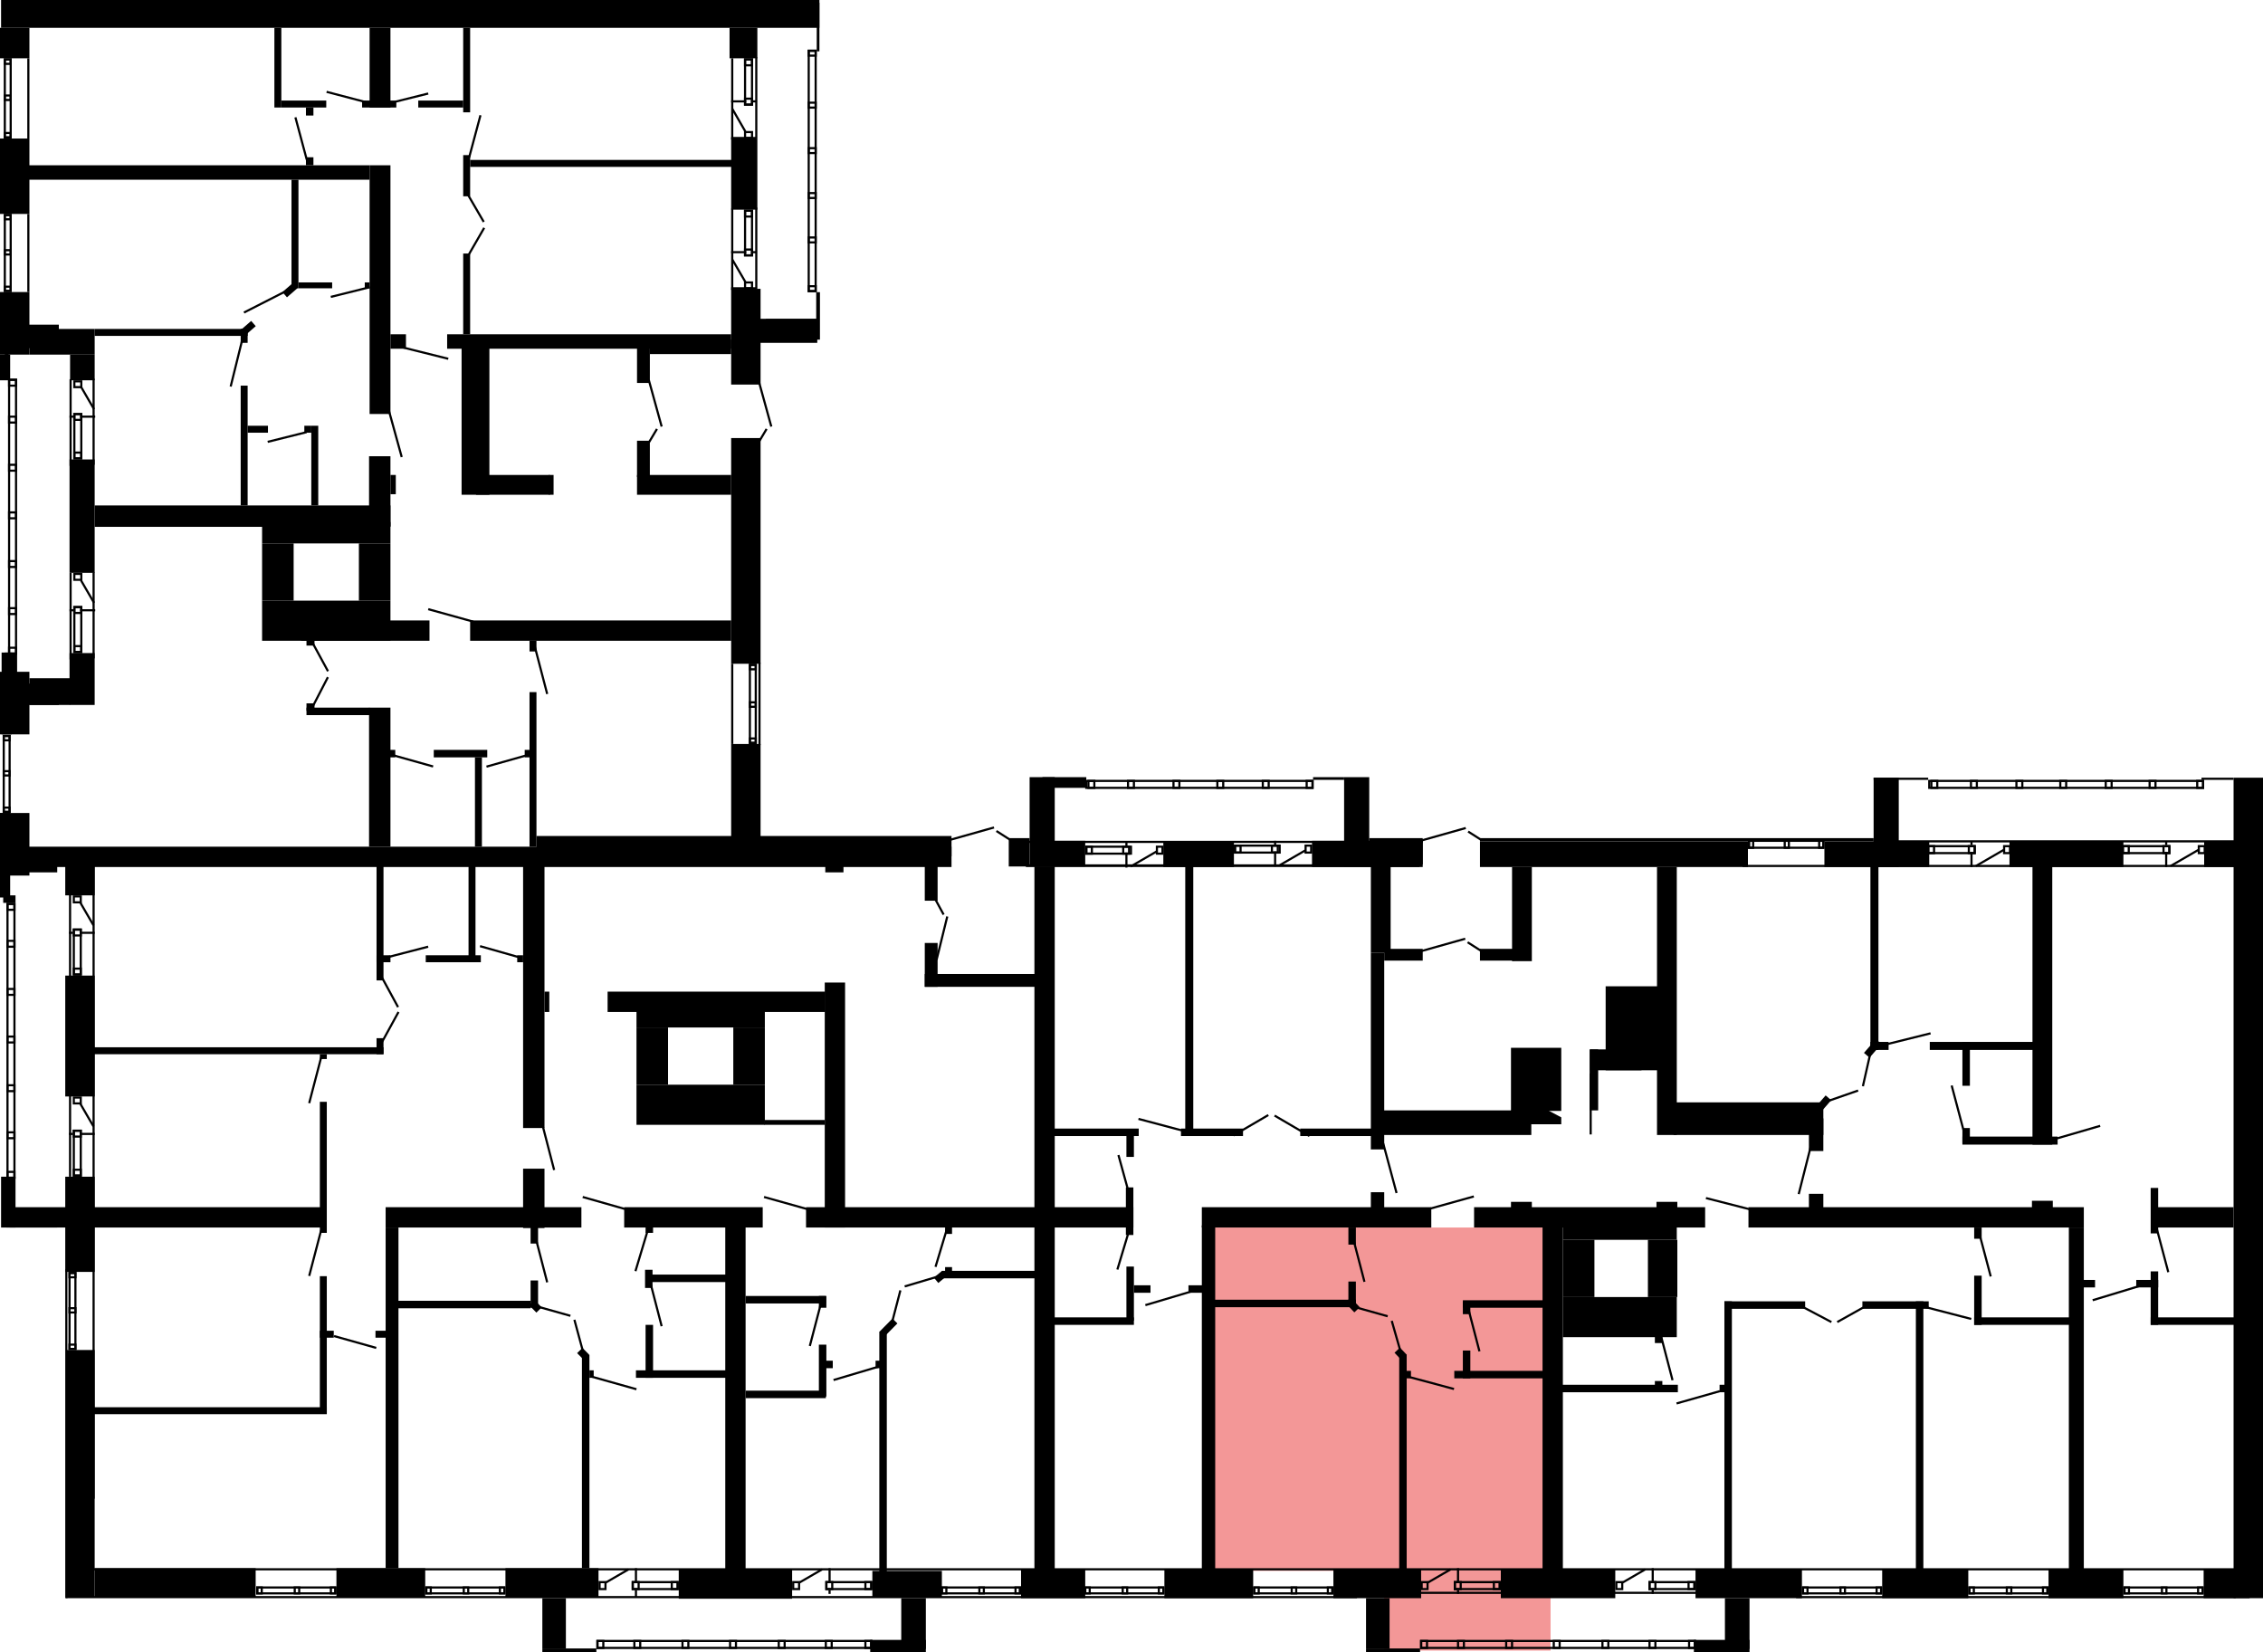 <?xml version="1.0" encoding="UTF-8"?> <svg xmlns="http://www.w3.org/2000/svg" width="4231" height="3089" viewBox="0 0 4231 3089" fill="none"> <rect x="2271" y="2295" width="622" height="642" fill="#F39797"></rect> <rect x="2588" y="2932" width="311" height="154" fill="#F39797"></rect> <rect x="2" width="1530" height="52" fill="black"></rect> <rect x="55" y="615" width="122" height="48" fill="black"></rect> <rect y="109" width="57" height="55" transform="rotate(-90 0 109)" fill="black"></rect> <rect x="1364" y="109" width="57" height="52" transform="rotate(-90 1364 109)" fill="black"></rect> <rect x="1367" y="392" width="133" height="49" transform="rotate(-90 1367 392)" fill="black"></rect> <rect x="1367" y="719" width="179" height="55" transform="rotate(-90 1367 719)" fill="black"></rect> <rect x="1367" y="1241" width="422" height="55" transform="rotate(-90 1367 1241)" fill="black"></rect> <rect x="1367" y="1582" width="191" height="55" transform="rotate(-90 1367 1582)" fill="black"></rect> <rect x="1925" y="1620" width="167" height="47" transform="rotate(-90 1925 1620)" fill="black"></rect> <rect x="1934" y="2933" width="1313" height="38" transform="rotate(-90 1934 2933)" fill="black"></rect> <rect x="1542" y="2295" width="458" height="38" transform="rotate(-90 1542 2295)" fill="black"></rect> <rect x="2513" y="1620" width="167" height="47" transform="rotate(-90 2513 1620)" fill="black"></rect> <rect x="2563" y="1781" width="167" height="37" transform="rotate(-90 2563 1781)" fill="black"></rect> <rect x="2563" y="2149" width="368" height="25" transform="rotate(-90 2563 2149)" fill="black"></rect> <rect x="2247" y="2933" width="642" height="25" transform="rotate(-90 2247 2933)" fill="black"></rect> <rect x="2884" y="2936" width="642" height="38" transform="rotate(-90 2884 2936)" fill="black"></rect> <rect x="3868" y="2937" width="642" height="28" transform="rotate(-90 3868 2937)" fill="black"></rect> <rect x="2563" y="2260" width="31" height="25" transform="rotate(-90 2563 2260)" fill="black"></rect> <rect x="2825" y="2278" width="31" height="39" transform="rotate(-90 2825 2278)" fill="black"></rect> <rect x="3097" y="2278" width="31" height="39" transform="rotate(-90 3097 2278)" fill="black"></rect> <rect x="3799" y="2276" width="31" height="39" transform="rotate(-90 3799 2276)" fill="black"></rect> <rect x="2216" y="2123" width="507" height="15" transform="rotate(-90 2216 2123)" fill="black"></rect> <rect x="2827" y="1797" width="176" height="37" transform="rotate(-90 2827 1797)" fill="black"></rect> <rect x="3098" y="2122" width="501" height="37" transform="rotate(-90 3098 2122)" fill="black"></rect> <rect x="3800" y="2140" width="522" height="37" transform="rotate(-90 3800 2140)" fill="black"></rect> <rect x="3497" y="1963" width="348" height="15" transform="rotate(-90 3497 1963)" fill="black"></rect> <rect x="3669" y="2030" width="82" height="14" transform="rotate(-90 3669 2030)" fill="black"></rect> <rect x="3669" y="2138" width="29" height="14" transform="rotate(-90 3669 2138)" fill="black"></rect> <rect x="3608" y="1948" width="206" height="15" fill="black"></rect> <rect x="3669" y="2125" width="178" height="15" fill="black"></rect> <rect x="3497" y="1948" width="34" height="15" fill="black"></rect> <rect x="3484.95" y="1968.5" width="34" height="13.741" transform="rotate(-49.037 3484.95 1968.5)" fill="black"></rect> <rect x="3391" y="2073.67" width="34" height="13.741" transform="rotate(-49.037 3391 2073.67)" fill="black"></rect> <rect x="3002" y="2001" width="157" height="97" transform="rotate(-90 3002 2001)" fill="black"></rect> <rect x="2825" y="2077" width="118" height="94" transform="rotate(-90 2825 2077)" fill="black"></rect> <rect x="2972" y="2076" width="114" height="16" transform="rotate(-90 2972 2076)" fill="black"></rect> <rect x="2972" y="2121" width="114" height="4" transform="rotate(-90 2972 2121)" fill="black"></rect> <path d="M2825 2102V2076H2894.5L2919 2089V2102H2825Z" fill="black"></path> <rect x="2973" y="2001" width="39" height="96" transform="rotate(-90 2973 2001)" fill="black"></rect> <rect x="3503" y="1621" width="167" height="47" transform="rotate(-90 3503 1621)" fill="black"></rect> <rect x="4176" y="2988" width="1534" height="55" transform="rotate(-90 4176 2988)" fill="black"></rect> <rect x="1949" y="1473" width="20" height="82" transform="rotate(-90 1949 1473)" fill="black"></rect> <rect x="863" y="925" width="275" height="52" transform="rotate(-90 863 925)" fill="black"></rect> <rect x="131" y="711" width="48" height="46" transform="rotate(-90 131 711)" fill="black"></rect> <rect x="130" y="1071" width="212" height="47" transform="rotate(-90 130 1071)" fill="black"></rect> <rect x="122" y="1674" width="73" height="55" transform="rotate(-90 122 1674)" fill="black"></rect> <rect x="122" y="2050" width="226" height="55" transform="rotate(-90 122 2050)" fill="black"></rect> <rect x="122" y="2378" width="178" height="55" transform="rotate(-90 122 2378)" fill="black"></rect> <rect x="124" y="2986" width="462" height="53" transform="rotate(-90 124 2986)" fill="black"></rect> <rect x="173" y="2802" width="1215" height="4" transform="rotate(-90 173 2802)" fill="black"></rect> <rect x="129" y="2200" width="615" height="4" transform="rotate(-90 129 2200)" fill="black"></rect> <rect x="122" y="2988" width="615" height="4" transform="rotate(-90 122 2988)" fill="black"></rect> <rect x="130" y="1318" width="97" height="47" transform="rotate(-90 130 1318)" fill="black"></rect> <rect x="55" y="1318" width="50" height="76" transform="rotate(-90 55 1318)" fill="black"></rect> <rect x="690" y="984" width="131" height="40" transform="rotate(-90 690 984)" fill="black"></rect> <rect x="730" y="924" width="36" height="10" transform="rotate(-90 730 924)" fill="black"></rect> <rect x="729" y="1416" width="14" height="10" transform="rotate(-90 729 1416)" fill="black"></rect> <rect x="811" y="1416" width="14" height="100" transform="rotate(-90 811 1416)" fill="black"></rect> <rect x="981" y="1416" width="14" height="12" transform="rotate(-90 981 1416)" fill="black"></rect> <rect x="888" y="1416" width="13" height="167" fill="black"></rect> <rect x="990" y="1294" width="13" height="289" fill="black"></rect> <rect x="177" y="945" width="553" height="40" fill="black"></rect> <rect x="53" y="1583" width="1726" height="38" fill="black"></rect> <rect x="1543" y="1593" width="34" height="38" fill="black"></rect> <rect x="1729" y="1602" width="24" height="82" fill="black"></rect> <rect x="1729" y="1763" width="24" height="82" fill="black"></rect> <rect x="1729" y="1845" width="24" height="225" transform="rotate(-90 1729 1845)" fill="black"></rect> <rect x="18" y="2257" width="589" height="38" fill="black"></rect> <rect x="124" y="2932" width="4107" height="4" fill="black"></rect> <rect x="629" y="2932" width="166" height="55" fill="black"></rect> <rect x="177" y="2932" width="301" height="55" fill="black"></rect> <rect x="945" y="2932" width="174" height="55" fill="black"></rect> <rect x="1269" y="2934" width="212" height="55" fill="black"></rect> <rect x="1631" y="2937" width="130" height="50" fill="black"></rect> <rect x="1909" y="2933" width="120" height="55" fill="black"></rect> <rect x="2177" y="2933" width="166" height="55" fill="black"></rect> <rect x="2493" y="2933" width="164" height="55" fill="black"></rect> <rect x="2806" y="2933" width="214" height="55" fill="black"></rect> <rect x="3170" y="2933" width="199" height="55" fill="black"></rect> <rect x="3519" y="2933" width="161" height="55" fill="black"></rect> <rect x="3830" y="2933" width="140" height="55" fill="black"></rect> <rect x="4120" y="2933" width="86" height="55" fill="black"></rect> <rect x="721" y="2257" width="366" height="38" fill="black"></rect> <rect x="728" y="2432" width="264" height="14" fill="black"></rect> <rect x="1207" y="2383" width="164" height="14" fill="black"></rect> <rect x="1189" y="2562" width="183" height="14" fill="black"></rect> <rect x="1394" y="2600" width="150" height="14" fill="black"></rect> <rect x="1394" y="2423" width="150" height="14" fill="black"></rect> <rect x="1102" y="2562" width="8" height="14" fill="black"></rect> <rect x="1167" y="2257" width="259" height="38" fill="black"></rect> <rect x="1507" y="2257" width="612" height="38" fill="black"></rect> <rect x="2247" y="2257" width="429" height="38" fill="black"></rect> <rect x="2756" y="2257" width="432" height="38" fill="black"></rect> <rect x="3269" y="2257" width="627" height="38" fill="black"></rect> <rect x="4023" y="2257" width="153" height="38" fill="black"></rect> <rect x="1761" y="2376" width="177" height="14" fill="black"></rect> <rect x="1767" y="2293" width="13" height="14" fill="black"></rect> <rect x="1761.35" y="2376" width="13" height="19.899" transform="rotate(50.489 1761.35 2376)" fill="black"></rect> <rect x="1668.57" y="2465.2" width="13" height="34.949" transform="rotate(44.666 1668.57 2465.2)" fill="black"></rect> <rect x="1767" y="2369" width="13" height="14" fill="black"></rect> <rect x="1003" y="1563" width="776" height="38" fill="black"></rect> <rect x="1136" y="1854" width="407" height="38" fill="black"></rect> <rect x="1429" y="2094" width="113" height="9" fill="black"></rect> <rect x="1018" y="1854" width="9" height="38" fill="black"></rect> <rect x="1934" y="1572" width="95" height="48" fill="black"></rect> <rect x="1886" y="1567" width="39" height="53" fill="black"></rect> <rect x="2175" y="1573" width="132" height="48" fill="black"></rect> <rect x="2453" y="1572" width="207" height="49" fill="black"></rect> <rect x="2560" y="1567" width="100" height="49" fill="black"></rect> <rect x="2767" y="1573" width="501" height="48" fill="black"></rect> <rect x="2767" y="1567" width="736" height="6" fill="black"></rect> <rect x="1924" y="1572" width="736" height="4" fill="black"></rect> <rect x="1918" y="1616" width="736" height="5" fill="black"></rect> <rect x="3411" y="1573" width="196" height="48" fill="black"></rect> <rect x="3258" y="1617" width="925" height="4" fill="black"></rect> <rect x="3503" y="1571" width="679" height="4" fill="black"></rect> <rect x="3503" y="1454" width="102" height="4" fill="black"></rect> <rect x="4116" y="1454" width="60" height="4" fill="black"></rect> <rect x="3129" y="2061" width="280" height="61" fill="black"></rect> <rect x="3382" y="2091" width="27" height="61" fill="black"></rect> <rect x="3382" y="2232" width="27" height="61" fill="black"></rect> <rect x="2579" y="2076" width="284" height="46" fill="black"></rect> <rect x="2588" y="1774" width="72" height="22" fill="black"></rect> <rect x="2767" y="1774" width="64" height="22" fill="black"></rect> <rect x="3757" y="1573" width="213" height="48" fill="black"></rect> <rect x="4121" y="1573" width="110" height="48" fill="black"></rect> <rect x="490" y="976" width="240" height="40" fill="black"></rect> <rect x="1190" y="1881" width="240" height="40" fill="black"></rect> <rect x="490" y="1016" width="59" height="107" fill="black"></rect> <rect x="1190" y="1921" width="59" height="107" fill="black"></rect> <rect x="671" y="1016" width="59" height="107" fill="black"></rect> <rect x="1371" y="1921" width="59" height="107" fill="black"></rect> <rect x="690" y="1323" width="40" height="260" fill="black"></rect> <rect x="978" y="1618" width="40" height="491" fill="black"></rect> <rect x="721" y="2295" width="24" height="637" fill="black"></rect> <rect x="1356" y="2291" width="38" height="642" fill="black"></rect> <rect x="978" y="2185" width="40" height="111" fill="black"></rect> <rect x="992" y="2214" width="14" height="111" fill="black"></rect> <rect x="992" y="2394" width="14" height="51" fill="black"></rect> <rect x="1206" y="2374" width="14" height="34" fill="black"></rect> <rect x="1531" y="2423" width="14" height="22" fill="black"></rect> <rect x="1531" y="2514" width="14" height="97" fill="black"></rect> <rect x="1533" y="2558" width="14" height="24" transform="rotate(-90 1533 2558)" fill="black"></rect> <rect x="1637" y="2558" width="14" height="12" transform="rotate(-90 1637 2558)" fill="black"></rect> <rect x="1207" y="2477" width="14" height="99" fill="black"></rect> <rect x="1207" y="2271" width="14" height="34" fill="black"></rect> <rect x="990.332" y="2441.41" width="14" height="17.842" transform="rotate(-44.717 990.332 2441.41)" fill="black"></rect> <rect x="1079" y="2529.85" width="14" height="17.842" transform="rotate(-44.717 1079 2529.85)" fill="black"></rect> <rect x="1088" y="2533" width="14" height="399" fill="black"></rect> <rect x="1644" y="2490" width="14" height="466" fill="black"></rect> <rect x="2616" y="2533" width="14" height="451" fill="black"></rect> <rect x="3224" y="2433" width="14" height="503" fill="black"></rect> <rect x="3224" y="2447" width="14" height="151" transform="rotate(-90 3224 2447)" fill="black"></rect> <rect x="3482" y="2447" width="14" height="124" transform="rotate(-90 3482 2447)" fill="black"></rect> <rect x="3691" y="2477" width="14" height="179" transform="rotate(-90 3691 2477)" fill="black"></rect> <rect x="3870" y="2407" width="14" height="47" transform="rotate(-90 3870 2407)" fill="black"></rect> <rect x="3994" y="2407" width="14" height="41" transform="rotate(-90 3994 2407)" fill="black"></rect> <rect x="4021" y="2477" width="14" height="156" transform="rotate(-90 4021 2477)" fill="black"></rect> <rect x="3691" y="2385" width="14" height="92" fill="black"></rect> <rect x="4021" y="2221" width="14" height="85" fill="black"></rect> <rect x="4021" y="2377" width="14" height="100" fill="black"></rect> <rect x="3691" y="2295" width="14" height="21" fill="black"></rect> <rect x="3582" y="2433" width="14" height="503" fill="black"></rect> <rect x="2521" y="2295" width="14" height="32" fill="black"></rect> <rect x="2521" y="2396" width="14" height="41" fill="black"></rect> <rect x="2515" y="2435.63" width="14" height="24.869" transform="rotate(-43.477 2515 2435.63)" fill="black"></rect> <rect x="2607.25" y="2529.12" width="14" height="18.692" transform="rotate(-43.477 2607.25 2529.12)" fill="black"></rect> <rect x="2271" y="2444" width="14" height="264" transform="rotate(-90 2271 2444)" fill="black"></rect> <rect x="1967" y="2477" width="14" height="153" transform="rotate(-90 1967 2477)" fill="black"></rect> <rect x="1969" y="2124" width="14" height="160" transform="rotate(-90 1969 2124)" fill="black"></rect> <rect x="2208" y="2124" width="14" height="116" transform="rotate(-90 2208 2124)" fill="black"></rect> <rect x="2431" y="2124" width="14" height="146" transform="rotate(-90 2431 2124)" fill="black"></rect> <rect x="2222" y="2417" width="14" height="31" transform="rotate(-90 2222 2417)" fill="black"></rect> <rect x="2120" y="2417" width="14" height="31" transform="rotate(-90 2120 2417)" fill="black"></rect> <rect x="2106" y="2368" width="14" height="101" fill="black"></rect> <rect x="2106" y="2119" width="14" height="44" fill="black"></rect> <rect x="2105" y="2220" width="14" height="89" fill="black"></rect> <rect x="2735" y="2445" width="14" height="159" transform="rotate(-90 2735 2445)" fill="black"></rect> <rect x="2719" y="2577" width="14" height="176" transform="rotate(-90 2719 2577)" fill="black"></rect> <rect x="2919" y="2603" width="14" height="218" transform="rotate(-90 2919 2603)" fill="black"></rect> <rect x="3215" y="2603" width="14" height="12" transform="rotate(-90 3215 2603)" fill="black"></rect> <rect x="2630" y="2577" width="14" height="8" transform="rotate(-90 2630 2577)" fill="black"></rect> <rect x="2735" y="2525" width="14" height="52" fill="black"></rect> <rect x="2735" y="2434" width="14" height="23" fill="black"></rect> <rect x="3094" y="2499" width="14" height="12" fill="black"></rect> <rect x="3094" y="2582" width="14" height="14" fill="black"></rect> <rect x="573" y="1323" width="118" height="14" fill="black"></rect> <rect x="573" y="1315" width="15" height="14" fill="black"></rect> <rect x="573" y="1198" width="15" height="9" fill="black"></rect> <rect x="990" y="1198" width="13" height="20" fill="black"></rect> <rect x="490" y="1123" width="240" height="75" fill="black"></rect> <rect x="1190" y="2028" width="240" height="75" fill="black"></rect> <rect x="2922" y="2278" width="213" height="40" fill="black"></rect> <rect x="2922" y="2318" width="59" height="107" fill="black"></rect> <rect x="3081" y="2318" width="55" height="107" fill="black"></rect> <rect x="2922" y="2425" width="213" height="75" fill="black"></rect> <rect x="890" y="888" width="138" height="37" fill="black"></rect> <rect x="1026" y="888" width="9" height="37" fill="black"></rect> <rect x="1191" y="888" width="176" height="37" fill="black"></rect> <rect x="563" y="1160" width="240" height="38" fill="black"></rect> <rect x="879" y="1160" width="488" height="38" fill="black"></rect> <rect x="691" y="201" width="149" height="39" transform="rotate(-90 691 201)" fill="black"></rect> <rect x="691" y="774" width="465" height="39" transform="rotate(-90 691 774)" fill="black"></rect> <rect x="730" y="652" width="27" height="29" transform="rotate(-90 730 652)" fill="black"></rect> <rect x="836" y="625" width="531" height="27" fill="black"></rect> <rect x="54" y="309" width="637" height="27" fill="black"></rect> <rect x="879" y="299" width="495" height="13" fill="black"></rect> <rect x="866" y="625" width="151" height="13" transform="rotate(-90 866 625)" fill="black"></rect> <rect x="545" y="539" width="203" height="13" transform="rotate(-90 545 539)" fill="black"></rect> <rect x="450" y="945" width="224" height="13" transform="rotate(-90 450 945)" fill="black"></rect> <rect x="704" y="1833" width="224" height="13" transform="rotate(-90 704 1833)" fill="black"></rect> <rect x="598" y="2305" width="245" height="13" transform="rotate(-90 598 2305)" fill="black"></rect> <rect x="598" y="2642" width="256" height="13" transform="rotate(-90 598 2642)" fill="black"></rect> <rect x="598" y="1980" width="9" height="13" transform="rotate(-90 598 1980)" fill="black"></rect> <rect x="796" y="1786" width="103" height="13" fill="black"></rect> <rect x="967" y="1786" width="11" height="13" fill="black"></rect> <rect x="704" y="1786" width="26" height="13" fill="black"></rect> <rect x="598" y="2488" width="26" height="13" fill="black"></rect> <rect x="702" y="2488" width="26" height="13" fill="black"></rect> <rect x="876" y="1799" width="205" height="13" transform="rotate(-90 876 1799)" fill="black"></rect> <rect x="704" y="1971" width="30" height="13" transform="rotate(-90 704 1971)" fill="black"></rect> <rect y="711" width="48" height="19" transform="rotate(-90 0 711)" fill="black"></rect> <rect x="3" y="1373" width="153" height="19" transform="rotate(-90 3 1373)" fill="black"></rect> <rect y="1678" width="158" height="19" transform="rotate(-90 0 1678)" fill="black"></rect> <rect x="582" y="945" width="149" height="13" transform="rotate(-90 582 945)" fill="black"></rect> <rect x="569" y="809" width="13" height="13" transform="rotate(-90 569 809)" fill="black"></rect> <rect x="463" y="796" width="38" height="13" fill="black"></rect> <rect x="866" y="210" width="158" height="13" transform="rotate(-90 866 210)" fill="black"></rect> <rect x="513" y="201" width="149" height="13" transform="rotate(-90 513 201)" fill="black"></rect> <rect x="526" y="188" width="84" height="13" fill="black"></rect> <rect x="572" y="201" width="14" height="15" fill="black"></rect> <rect x="572" y="294" width="14" height="15" fill="black"></rect> <rect x="677" y="188" width="64" height="13" fill="black"></rect> <rect x="738.02" y="188.385" width="64" height="4" transform="rotate(-14 738.02 188.385)" fill="black"></rect> <rect x="611.109" y="169.766" width="76.035" height="4" transform="rotate(14.689 611.109 169.766)" fill="black"></rect> <rect x="801.18" y="1136.98" width="87.337" height="4" transform="rotate(15.51 801.18 1136.98)" fill="black"></rect> <rect x="618" y="553.152" width="75.038" height="4" transform="rotate(-14 618 553.152)" fill="black"></rect> <rect x="500" y="824.152" width="75.038" height="4" transform="rotate(-14 500 824.152)" fill="black"></rect> <rect x="754.969" y="648" width="86.177" height="4" transform="rotate(14 754.969 648)" fill="black"></rect> <rect x="727.352" y="1407.79" width="86.177" height="4" transform="rotate(15.693 727.352 1407.79)" fill="black"></rect> <rect x="625.082" y="2496" width="81.952" height="4" transform="rotate(15.693 625.082 2496)" fill="black"></rect> <rect x="988.082" y="2436" width="81.952" height="4" transform="rotate(15.693 988.082 2436)" fill="black"></rect> <rect x="1107.08" y="2572" width="86.619" height="4" transform="rotate(15.693 1107.08 2572)" fill="black"></rect> <rect x="1075.86" y="2467" width="81.952" height="4" transform="rotate(74.862 1075.86 2467)" fill="black"></rect> <rect x="909" y="1431.41" width="86.177" height="4" transform="rotate(-15.766 909 1431.41)" fill="black"></rect> <rect x="455.195" y="582.578" width="84.919" height="4" transform="rotate(-27.021 455.195 582.578)" fill="black"></rect> <rect x="429.316" y="722.197" width="87.768" height="4" transform="rotate(-76.099 429.316 722.197)" fill="black"></rect> <rect x="558" y="528" width="63" height="11" fill="black"></rect> <rect x="682" y="528" width="9" height="11" fill="black"></rect> <rect x="177" y="615" width="286" height="13" fill="black"></rect> <rect x="176" y="1958" width="541" height="13" fill="black"></rect> <rect x="158" y="2631" width="453" height="13" fill="black"></rect> <rect x="450" y="641" width="26" height="13" transform="rotate(-90 450 641)" fill="black"></rect> <rect x="450" y="617.061" width="26" height="13" transform="rotate(-41.007 450 617.061)" fill="black"></rect> <rect x="528" y="546.061" width="26" height="13" transform="rotate(-41.007 528 546.061)" fill="black"></rect> <rect x="782" y="188" width="84" height="13" fill="black"></rect> <rect x="866" y="367" width="77" height="13" transform="rotate(-90 866 367)" fill="black"></rect> <rect x="1215" y="635" width="152" height="27" fill="black"></rect> <rect x="1416" y="596" width="112" height="45" fill="black"></rect> <rect x="1191" y="639" width="24" height="77" fill="black"></rect> <rect x="1191" y="824" width="24" height="68" fill="black"></rect> <rect y="400" width="141" height="55" transform="rotate(-90 0 400)" fill="black"></rect> <rect y="663" width="117" height="55" transform="rotate(-90 0 663)" fill="black"></rect> <rect y="1373" width="117" height="55" transform="rotate(-90 0 1373)" fill="black"></rect> <rect y="1637" width="117" height="55" transform="rotate(-90 0 1637)" fill="black"></rect> <rect x="2031" y="1460" width="423" height="13" stroke="black" stroke-width="4"></rect> <rect x="2455" y="1453" width="58" height="5" fill="black"></rect> <rect x="2109" y="1460" width="11" height="13" stroke="black" stroke-width="4"></rect> <rect x="2035" y="1460" width="11" height="13" stroke="black" stroke-width="4"></rect> <rect x="2194" y="1460" width="11" height="13" stroke="black" stroke-width="4"></rect> <rect x="2276" y="1460" width="11" height="13" stroke="black" stroke-width="4"></rect> <rect x="2361" y="1460" width="11" height="13" stroke="black" stroke-width="4"></rect> <rect x="2443" y="1460" width="11" height="13" stroke="black" stroke-width="4"></rect> <rect x="1627" y="3066" width="104" height="23" fill="black"></rect> <rect x="1685" y="2988" width="46" height="95" fill="black"></rect> <rect x="1014" y="2988" width="44" height="94" fill="black"></rect> <rect x="1014" y="3082" width="101" height="7" fill="black"></rect> <rect x="1117" y="3068" width="512" height="13" stroke="black" stroke-width="4"></rect> <rect x="1186" y="3068" width="11" height="13" stroke="black" stroke-width="4"></rect> <rect x="1117" y="3068" width="11" height="13" stroke="black" stroke-width="4"></rect> <rect x="1276" y="3068" width="11" height="13" stroke="black" stroke-width="4"></rect> <rect x="1365" y="3068" width="11" height="13" stroke="black" stroke-width="4"></rect> <rect x="1456" y="3068" width="11" height="13" stroke="black" stroke-width="4"></rect> <rect x="1544" y="3068" width="11" height="13" stroke="black" stroke-width="4"></rect> <rect x="1618" y="3068" width="11" height="13" stroke="black" stroke-width="4"></rect> <rect x="32" y="1220" width="104" height="23" transform="rotate(90 32 1220)" fill="black"></rect> <rect x="110" y="1278" width="40" height="95" transform="rotate(90 110 1278)" fill="black"></rect> <rect x="110" y="607" width="44" height="94" transform="rotate(90 110 607)" fill="black"></rect> <rect x="16" y="607" width="101" height="7" transform="rotate(90 16 607)" fill="black"></rect> <rect x="30" y="710" width="512" height="13" transform="rotate(90 30 710)" stroke="black" stroke-width="4"></rect> <rect x="30" y="779" width="11" height="13" transform="rotate(90 30 779)" stroke="black" stroke-width="4"></rect> <rect x="30" y="710" width="11" height="13" transform="rotate(90 30 710)" stroke="black" stroke-width="4"></rect> <rect x="30" y="869" width="11" height="13" transform="rotate(90 30 869)" stroke="black" stroke-width="4"></rect> <rect x="30" y="958" width="11" height="13" transform="rotate(90 30 958)" stroke="black" stroke-width="4"></rect> <rect x="30" y="1049" width="11" height="13" transform="rotate(90 30 1049)" stroke="black" stroke-width="4"></rect> <rect x="30" y="1137" width="11" height="13" transform="rotate(90 30 1137)" stroke="black" stroke-width="4"></rect> <rect x="30" y="1211" width="11" height="13" transform="rotate(90 30 1211)" stroke="black" stroke-width="4"></rect> <rect x="1527" y="96" width="91" height="5" transform="rotate(-90 1527 96)" fill="black"></rect> <rect x="1432" y="45.418" width="35.146" height="95" transform="rotate(-90 1432 45.418)" fill="black"></rect> <rect x="1432" y="635" width="38.661" height="94" transform="rotate(-90 1432 635)" fill="black"></rect> <rect x="1526" y="635" width="88.745" height="7" transform="rotate(-90 1526 635)" fill="black"></rect> <rect x="1512" y="544.256" width="449.389" height="13" transform="rotate(-90 1512 544.256)" stroke="black" stroke-width="4"></rect> <rect x="1512" y="453.18" width="9.18" height="13" transform="rotate(-90 1512 453.18)" stroke="black" stroke-width="4"></rect> <rect x="1512" y="544.256" width="9.18" height="13" transform="rotate(-90 1512 544.256)" stroke="black" stroke-width="4"></rect> <rect x="1512" y="370.18" width="9.18" height="13" transform="rotate(-90 1512 370.18)" stroke="black" stroke-width="4"></rect> <rect x="1512" y="286.18" width="9.18" height="13" transform="rotate(-90 1512 286.18)" stroke="black" stroke-width="4"></rect> <rect x="1512" y="201.18" width="9.18" height="13" transform="rotate(-90 1512 201.18)" stroke="black" stroke-width="4"></rect> <rect x="1512" y="104.047" width="9.18" height="13" transform="rotate(-90 1512 104.047)" stroke="black" stroke-width="4"></rect> <rect x="3166.99" y="3066" width="104" height="23" fill="black"></rect> <rect x="3224.99" y="2988" width="46" height="95" fill="black"></rect> <rect x="2553.99" y="2988" width="44" height="94" fill="black"></rect> <rect x="2553.99" y="3082" width="101" height="7" fill="black"></rect> <rect x="2656.99" y="3068" width="512" height="13" stroke="black" stroke-width="4"></rect> <rect x="2725.99" y="3068" width="11" height="13" stroke="black" stroke-width="4"></rect> <rect x="2656.99" y="3068" width="11" height="13" stroke="black" stroke-width="4"></rect> <rect x="2815.99" y="3068" width="11" height="13" stroke="black" stroke-width="4"></rect> <rect x="2904.99" y="3068" width="11" height="13" stroke="black" stroke-width="4"></rect> <rect x="2995.99" y="3068" width="11" height="13" stroke="black" stroke-width="4"></rect> <rect x="3083.99" y="3068" width="11" height="13" stroke="black" stroke-width="4"></rect> <rect x="3157.99" y="3068" width="11" height="13" stroke="black" stroke-width="4"></rect> <rect x="29" y="2200" width="95" height="27" transform="rotate(90 29 2200)" fill="black"></rect> <rect x="107" y="2258" width="37" height="95" transform="rotate(90 107 2258)" fill="black"></rect> <rect x="107" y="1587" width="44" height="94" transform="rotate(90 107 1587)" fill="black"></rect> <rect x="29" y="1674" width="14" height="23" transform="rotate(90 29 1674)" fill="black"></rect> <rect x="27" y="1690" width="512" height="13" transform="rotate(90 27 1690)" stroke="black" stroke-width="4"></rect> <rect x="27" y="1759" width="11" height="13" transform="rotate(90 27 1759)" stroke="black" stroke-width="4"></rect> <rect x="27" y="1690" width="11" height="13" transform="rotate(90 27 1690)" stroke="black" stroke-width="4"></rect> <rect x="27" y="1849" width="11" height="13" transform="rotate(90 27 1849)" stroke="black" stroke-width="4"></rect> <rect x="27" y="1938" width="11" height="13" transform="rotate(90 27 1938)" stroke="black" stroke-width="4"></rect> <rect x="27" y="2029" width="11" height="13" transform="rotate(90 27 2029)" stroke="black" stroke-width="4"></rect> <rect x="27" y="2117" width="11" height="13" transform="rotate(90 27 2117)" stroke="black" stroke-width="4"></rect> <rect x="27" y="2191" width="11" height="13" transform="rotate(90 27 2191)" stroke="black" stroke-width="4"></rect> <rect x="3270" y="1572" width="139" height="13" stroke="black" stroke-width="4"></rect> <rect x="3270" y="1572" width="7.786" height="13" stroke="black" stroke-width="4"></rect> <rect x="3336.79" y="1572" width="7.786" height="13" stroke="black" stroke-width="4"></rect> <rect x="3401.21" y="1572" width="7.786" height="13" stroke="black" stroke-width="4"></rect> <rect x="3972" y="2968" width="146" height="11" stroke="black" stroke-width="4"></rect> <rect x="3972" y="2968" width="8.363" height="11" stroke="black" stroke-width="4"></rect> <rect x="4042.06" y="2968" width="8.363" height="11" stroke="black" stroke-width="4"></rect> <rect x="4109.64" y="2968" width="8.363" height="11" stroke="black" stroke-width="4"></rect> <rect x="3682" y="2968" width="146" height="11" stroke="black" stroke-width="4"></rect> <rect x="3682" y="2968" width="8.363" height="11" stroke="black" stroke-width="4"></rect> <rect x="3752.06" y="2968" width="8.363" height="11" stroke="black" stroke-width="4"></rect> <rect x="3819.64" y="2968" width="8.363" height="11" stroke="black" stroke-width="4"></rect> <rect x="3371" y="2968" width="146" height="11" stroke="black" stroke-width="4"></rect> <rect x="3371" y="2968" width="8.363" height="11" stroke="black" stroke-width="4"></rect> <rect x="3441.06" y="2968" width="8.363" height="11" stroke="black" stroke-width="4"></rect> <rect x="3508.64" y="2968" width="8.363" height="11" stroke="black" stroke-width="4"></rect> <rect x="2345" y="2968" width="146" height="11" stroke="black" stroke-width="4"></rect> <rect x="2345" y="2968" width="8.363" height="11" stroke="black" stroke-width="4"></rect> <rect x="2415.06" y="2968" width="8.363" height="11" stroke="black" stroke-width="4"></rect> <rect x="2482.64" y="2968" width="8.363" height="11" stroke="black" stroke-width="4"></rect> <rect x="2029" y="2968" width="146" height="11" stroke="black" stroke-width="4"></rect> <rect x="2029" y="2968" width="8.363" height="11" stroke="black" stroke-width="4"></rect> <rect x="2099.06" y="2968" width="8.363" height="11" stroke="black" stroke-width="4"></rect> <rect x="2166.64" y="2968" width="8.363" height="11" stroke="black" stroke-width="4"></rect> <rect x="1761" y="2968" width="146" height="11" stroke="black" stroke-width="4"></rect> <rect x="1761" y="2968" width="8.363" height="11" stroke="black" stroke-width="4"></rect> <rect x="1831.06" y="2968" width="8.363" height="11" stroke="black" stroke-width="4"></rect> <rect x="1898.64" y="2968" width="8.363" height="11" stroke="black" stroke-width="4"></rect> <rect x="797" y="2968" width="146" height="11" stroke="black" stroke-width="4"></rect> <rect x="797" y="2968" width="8.363" height="11" stroke="black" stroke-width="4"></rect> <rect x="867.059" y="2968" width="8.363" height="11" stroke="black" stroke-width="4"></rect> <rect x="934.637" y="2968" width="8.363" height="11" stroke="black" stroke-width="4"></rect> <rect x="481" y="2968" width="146" height="11" stroke="black" stroke-width="4"></rect> <rect x="481" y="2968" width="8.363" height="11" stroke="black" stroke-width="4"></rect> <rect x="551.059" y="2968" width="8.363" height="11" stroke="black" stroke-width="4"></rect> <rect x="618.637" y="2968" width="8.363" height="11" stroke="black" stroke-width="4"></rect> <rect x="130" y="2522" width="142" height="11" transform="rotate(-90 130 2522)" stroke="black" stroke-width="4"></rect> <rect x="130" y="2522" width="8.033" height="11" transform="rotate(-90 130 2522)" stroke="black" stroke-width="4"></rect> <rect x="130" y="2453.81" width="8.033" height="11" transform="rotate(-90 130 2453.81)" stroke="black" stroke-width="4"></rect> <rect x="130" y="2388.04" width="8.033" height="11" transform="rotate(-90 130 2388.04)" stroke="black" stroke-width="4"></rect> <rect x="7" y="1518" width="142" height="11" transform="rotate(-90 7 1518)" stroke="black" stroke-width="4"></rect> <rect x="7" y="1518" width="8.033" height="11" transform="rotate(-90 7 1518)" stroke="black" stroke-width="4"></rect> <rect x="7" y="1449.81" width="8.033" height="11" transform="rotate(-90 7 1449.81)" stroke="black" stroke-width="4"></rect> <rect x="7" y="1384.04" width="8.033" height="11" transform="rotate(-90 7 1384.04)" stroke="black" stroke-width="4"></rect> <rect x="51" y="546" width="146" height="4" transform="rotate(-90 51 546)" fill="black"></rect> <rect x="9" y="544" width="142" height="11" transform="rotate(-90 9 544)" stroke="black" stroke-width="4"></rect> <rect x="9" y="544" width="8.033" height="11" transform="rotate(-90 9 544)" stroke="black" stroke-width="4"></rect> <rect x="9" y="475.809" width="8.033" height="11" transform="rotate(-90 9 475.809)" stroke="black" stroke-width="4"></rect> <rect x="9" y="410.035" width="8.033" height="11" transform="rotate(-90 9 410.035)" stroke="black" stroke-width="4"></rect> <rect x="51" y="259" width="150" height="4" transform="rotate(-90 51 259)" fill="black"></rect> <rect x="9" y="257" width="146" height="11" transform="rotate(-90 9 257)" stroke="black" stroke-width="4"></rect> <rect x="9" y="257" width="8.363" height="11" transform="rotate(-90 9 257)" stroke="black" stroke-width="4"></rect> <rect x="9" y="186.939" width="8.363" height="11" transform="rotate(-90 9 186.939)" stroke="black" stroke-width="4"></rect> <rect x="9" y="119.365" width="8.363" height="11" transform="rotate(-90 9 119.365)" stroke="black" stroke-width="4"></rect> <rect x="1371" y="1241" width="150" height="4" transform="rotate(90 1371 1241)" fill="black"></rect> <rect x="1422" y="1239" width="154" height="4" transform="rotate(90 1422 1239)" fill="black"></rect> <rect x="1413" y="1243" width="146" height="11" transform="rotate(90 1413 1243)" stroke="black" stroke-width="4"></rect> <rect x="1413" y="1243" width="8.363" height="11" transform="rotate(90 1413 1243)" stroke="black" stroke-width="4"></rect> <rect x="1413" y="1313.06" width="8.363" height="11" transform="rotate(90 1413 1313.06)" stroke="black" stroke-width="4"></rect> <rect x="1413" y="1380.63" width="8.363" height="11" transform="rotate(90 1413 1380.63)" stroke="black" stroke-width="4"></rect> <rect x="3607" y="1460" width="512" height="13" stroke="black" stroke-width="4"></rect> <rect x="3685" y="1460" width="11" height="13" stroke="black" stroke-width="4"></rect> <rect x="3611" y="1460" width="11" height="13" stroke="black" stroke-width="4"></rect> <rect x="3770" y="1460" width="11" height="13" stroke="black" stroke-width="4"></rect> <rect x="3852" y="1460" width="11" height="13" stroke="black" stroke-width="4"></rect> <rect x="3937" y="1460" width="11" height="13" stroke="black" stroke-width="4"></rect> <rect x="4108" y="1460" width="11" height="13" stroke="black" stroke-width="4"></rect> <rect x="4019" y="1460" width="11" height="13" stroke="black" stroke-width="4"></rect> <rect x="3969" y="1582" width="87" height="13" stroke="black" stroke-width="4"></rect> <rect x="4111" y="1582" width="11" height="13" stroke="black" stroke-width="4"></rect> <rect x="3969" y="1582" width="11" height="13" stroke="black" stroke-width="4"></rect> <rect x="4045" y="1582" width="11" height="13" stroke="black" stroke-width="4"></rect> <rect x="4048" y="1593" width="4" height="28" fill="black"></rect> <rect x="4048" y="1573" width="4" height="7" fill="black"></rect> <rect x="4110.39" y="1586.54" width="4" height="61.509" transform="rotate(59.897 4110.39 1586.54)" fill="black"></rect> <rect x="3605" y="1582" width="87" height="13" stroke="black" stroke-width="4"></rect> <rect x="3747" y="1582" width="11" height="13" stroke="black" stroke-width="4"></rect> <rect x="3605" y="1582" width="11" height="13" stroke="black" stroke-width="4"></rect> <rect x="3681" y="1582" width="11" height="13" stroke="black" stroke-width="4"></rect> <rect x="3684" y="1593" width="4" height="28" fill="black"></rect> <rect x="3684" y="1573" width="4" height="7" fill="black"></rect> <rect x="3746.39" y="1586.54" width="4" height="61.509" transform="rotate(59.897 3746.39 1586.54)" fill="black"></rect> <rect x="3168" y="2971" width="84" height="13" transform="rotate(-180 3168 2971)" stroke="black" stroke-width="4"></rect> <rect x="3033" y="2971" width="11" height="13" transform="rotate(-180 3033 2971)" stroke="black" stroke-width="4"></rect> <rect x="3168" y="2971" width="11" height="13" transform="rotate(-180 3168 2971)" stroke="black" stroke-width="4"></rect> <rect x="3095" y="2971" width="11" height="13" transform="rotate(-180 3095 2971)" stroke="black" stroke-width="4"></rect> <rect x="3092" y="2960" width="4" height="28" transform="rotate(-180 3092 2960)" fill="black"></rect> <rect x="3092" y="2980" width="4" height="7" transform="rotate(-180 3092 2980)" fill="black"></rect> <rect x="3035.01" y="2960.31" width="4" height="48.607" transform="rotate(-120.103 3035.01 2960.31)" fill="black"></rect> <rect x="2804" y="2971" width="84" height="13" transform="rotate(-180 2804 2971)" stroke="black" stroke-width="4"></rect> <rect x="2669" y="2971" width="11" height="13" transform="rotate(-180 2669 2971)" stroke="black" stroke-width="4"></rect> <rect x="2804" y="2971" width="11" height="13" transform="rotate(-180 2804 2971)" stroke="black" stroke-width="4"></rect> <rect x="2731" y="2971" width="11" height="13" transform="rotate(-180 2731 2971)" stroke="black" stroke-width="4"></rect> <rect x="2728" y="2960" width="4" height="28" transform="rotate(-180 2728 2960)" fill="black"></rect> <rect x="2728" y="2980" width="4" height="7" transform="rotate(-180 2728 2980)" fill="black"></rect> <rect x="2671.01" y="2960.31" width="4" height="48.607" transform="rotate(-120.103 2671.01 2960.31)" fill="black"></rect> <rect x="1629" y="2971" width="84" height="13" transform="rotate(-180 1629 2971)" stroke="black" stroke-width="4"></rect> <rect x="1494" y="2971" width="11" height="13" transform="rotate(-180 1494 2971)" stroke="black" stroke-width="4"></rect> <rect x="1629" y="2971" width="11" height="13" transform="rotate(-180 1629 2971)" stroke="black" stroke-width="4"></rect> <rect x="1556" y="2971" width="11" height="13" transform="rotate(-180 1556 2971)" stroke="black" stroke-width="4"></rect> <rect x="1553" y="2960" width="4" height="28" transform="rotate(-180 1553 2960)" fill="black"></rect> <rect x="1553" y="2980" width="4" height="7" transform="rotate(-180 1553 2980)" fill="black"></rect> <rect x="1496.01" y="2960.31" width="4" height="48.607" transform="rotate(-120.103 1496.01 2960.31)" fill="black"></rect> <rect x="1267" y="2971" width="84" height="13" transform="rotate(-180 1267 2971)" stroke="black" stroke-width="4"></rect> <rect x="1132" y="2971" width="11" height="13" transform="rotate(-180 1132 2971)" stroke="black" stroke-width="4"></rect> <rect x="1267" y="2971" width="11" height="13" transform="rotate(-180 1267 2971)" stroke="black" stroke-width="4"></rect> <rect x="1194" y="2971" width="11" height="13" transform="rotate(-180 1194 2971)" stroke="black" stroke-width="4"></rect> <rect x="1191" y="2960" width="4" height="28" transform="rotate(-180 1191 2960)" fill="black"></rect> <rect x="1191" y="2987" width="4" height="14" transform="rotate(-180 1191 2987)" fill="black"></rect> <rect x="1134.01" y="2960.31" width="4" height="48.607" transform="rotate(-120.103 1134.01 2960.31)" fill="black"></rect> <rect x="138" y="2198" width="84" height="13" transform="rotate(-90 138 2198)" stroke="black" stroke-width="4"></rect> <rect x="138" y="2063" width="11" height="13" transform="rotate(-90 138 2063)" stroke="black" stroke-width="4"></rect> <rect x="138" y="2198" width="11" height="13" transform="rotate(-90 138 2198)" stroke="black" stroke-width="4"></rect> <rect x="138" y="2125" width="11" height="13" transform="rotate(-90 138 2125)" stroke="black" stroke-width="4"></rect> <rect x="149" y="2122" width="4" height="28" transform="rotate(-90 149 2122)" fill="black"></rect> <rect x="129" y="2122" width="4" height="7" transform="rotate(-90 129 2122)" fill="black"></rect> <rect x="148.688" y="2065.01" width="4" height="48.607" transform="rotate(-30.103 148.688 2065.01)" fill="black"></rect> <rect x="138" y="1822" width="84" height="13" transform="rotate(-90 138 1822)" stroke="black" stroke-width="4"></rect> <rect x="138" y="1687" width="11" height="13" transform="rotate(-90 138 1687)" stroke="black" stroke-width="4"></rect> <rect x="138" y="1822" width="11" height="13" transform="rotate(-90 138 1822)" stroke="black" stroke-width="4"></rect> <rect x="138" y="1749" width="11" height="13" transform="rotate(-90 138 1749)" stroke="black" stroke-width="4"></rect> <rect x="149" y="1746" width="4" height="28" transform="rotate(-90 149 1746)" fill="black"></rect> <rect x="129" y="1746" width="4" height="7" transform="rotate(-90 129 1746)" fill="black"></rect> <rect x="148.688" y="1689.01" width="4" height="48.607" transform="rotate(-30.103 148.688 1689.01)" fill="black"></rect> <rect x="1367" y="542" width="152" height="4" transform="rotate(-90 1367 542)" fill="black"></rect> <rect x="1412" y="540" width="152" height="4" transform="rotate(-90 1412 540)" fill="black"></rect> <rect x="1367" y="537" width="47" height="4" fill="black"></rect> <rect x="1406" y="394" width="83.413" height="13" transform="rotate(90 1406 394)" stroke="black" stroke-width="4"></rect> <rect x="1406" y="528.1" width="10.9" height="13" transform="rotate(90 1406 528.1)" stroke="black" stroke-width="4"></rect> <rect x="1406" y="394" width="10.9" height="13" transform="rotate(90 1406 394)" stroke="black" stroke-width="4"></rect> <rect x="1406" y="466.514" width="10.9" height="13" transform="rotate(90 1406 466.514)" stroke="black" stroke-width="4"></rect> <rect x="1395" y="469.48" width="3.973" height="28" transform="rotate(90 1395 469.48)" fill="black"></rect> <rect x="1415" y="469.48" width="3.973" height="7" transform="rotate(90 1415 469.48)" fill="black"></rect> <rect width="3.993" height="48.365" transform="matrix(-0.867 0.499 -0.504 -0.864 1395.31 526.092)" fill="black"></rect> <rect x="1367" y="261" width="152" height="4" transform="rotate(-90 1367 261)" fill="black"></rect> <rect x="1412" y="259" width="152" height="4" transform="rotate(-90 1412 259)" fill="black"></rect> <rect x="1367" y="256" width="47" height="4" fill="black"></rect> <rect x="1406" y="111" width="84.587" height="13" transform="rotate(90 1406 111)" stroke="black" stroke-width="4"></rect> <rect x="1406" y="246.9" width="11.1" height="13" transform="rotate(90 1406 246.9)" stroke="black" stroke-width="4"></rect> <rect x="1406" y="111" width="11.1" height="13" transform="rotate(90 1406 111)" stroke="black" stroke-width="4"></rect> <rect x="1406" y="184.486" width="11.1" height="13" transform="rotate(90 1406 184.486)" stroke="black" stroke-width="4"></rect> <rect x="1395" y="187.52" width="4.027" height="28" transform="rotate(90 1395 187.52)" fill="black"></rect> <rect x="1415" y="187.52" width="4.027" height="7" transform="rotate(90 1415 187.52)" fill="black"></rect> <rect width="4.007" height="48.85" transform="matrix(-0.864 0.504 -0.499 -0.867 1395.31 244.893)" fill="black"></rect> <rect x="139" y="1219" width="84" height="13" transform="rotate(-90 139 1219)" stroke="black" stroke-width="4"></rect> <rect x="139" y="1084" width="11" height="13" transform="rotate(-90 139 1084)" stroke="black" stroke-width="4"></rect> <rect x="139" y="1219" width="11" height="13" transform="rotate(-90 139 1219)" stroke="black" stroke-width="4"></rect> <rect x="139" y="1146" width="11" height="13" transform="rotate(-90 139 1146)" stroke="black" stroke-width="4"></rect> <rect x="150" y="1143" width="4" height="28" transform="rotate(-90 150 1143)" fill="black"></rect> <rect x="173" y="1070" width="4" height="161" fill="black"></rect> <rect x="130" y="1071" width="4" height="162" fill="black"></rect> <rect x="130" y="1143" width="4" height="7" transform="rotate(-90 130 1143)" fill="black"></rect> <rect x="149.688" y="1086.01" width="4" height="48.607" transform="rotate(-30.103 149.688 1086.01)" fill="black"></rect> <rect x="139" y="857" width="82.827" height="13" transform="rotate(-90 139 857)" stroke="black" stroke-width="4"></rect> <rect x="139" y="723.801" width="10.8" height="13" transform="rotate(-90 139 723.801)" stroke="black" stroke-width="4"></rect> <rect x="139" y="857" width="10.8" height="13" transform="rotate(-90 139 857)" stroke="black" stroke-width="4"></rect> <rect x="139" y="784.973" width="10.8" height="13" transform="rotate(-90 139 784.973)" stroke="black" stroke-width="4"></rect> <rect x="150" y="781" width="4" height="28" transform="rotate(-90 150 781)" fill="black"></rect> <rect x="173" y="708" width="4" height="161" fill="black"></rect> <rect x="130" y="709" width="4" height="162" fill="black"></rect> <rect x="130" y="781" width="4" height="7" transform="rotate(-90 130 781)" fill="black"></rect> <rect x="149.688" y="724.008" width="4" height="48.607" transform="rotate(-30.103 149.688 724.008)" fill="black"></rect> <rect x="2031" y="1583" width="83.522" height="13" stroke="black" stroke-width="4"></rect> <rect x="2163" y="1583" width="10.427" height="13" stroke="black" stroke-width="4"></rect> <rect x="2031" y="1583" width="10.427" height="13" stroke="black" stroke-width="4"></rect> <rect x="2100" y="1583" width="11" height="13" stroke="black" stroke-width="4"></rect> <rect x="2104" y="1594" width="4" height="28" fill="black"></rect> <rect x="2104" y="1574" width="4" height="7" fill="black"></rect> <rect x="2161.71" y="1590" width="4" height="56.304" transform="rotate(59.897 2161.71 1590)" fill="black"></rect> <rect x="2309" y="1581" width="83.522" height="13" stroke="black" stroke-width="4"></rect> <rect x="2441" y="1581" width="10.427" height="13" stroke="black" stroke-width="4"></rect> <rect x="2309" y="1581" width="10.427" height="13" stroke="black" stroke-width="4"></rect> <rect x="2378" y="1581" width="11" height="13" stroke="black" stroke-width="4"></rect> <rect x="2382" y="1592" width="4" height="28" fill="black"></rect> <rect x="2382" y="1572" width="4" height="7" fill="black"></rect> <rect x="2439.71" y="1588" width="4" height="56.304" transform="rotate(59.897 2439.71 1588)" fill="black"></rect> <rect x="3358" y="2984" width="822" height="4" fill="black"></rect> <rect x="2656" y="2976" width="522" height="4" fill="black"></rect> <rect x="124" y="2984" width="2413" height="4" fill="black"></rect> <line x1="552.319" y1="219.377" x2="573.543" y2="298.589" stroke="black" stroke-width="4"></line> <line x1="877.068" y1="294.693" x2="898.293" y2="215.481" stroke="black" stroke-width="4"></line> <line x1="875.268" y1="478.01" x2="905.268" y2="426.001" stroke="black" stroke-width="4"></line> <line x1="904.455" y1="414.91" x2="874.272" y2="363.006" stroke="black" stroke-width="4"></line> <line x1="751.072" y1="854.532" x2="727.072" y2="767.532" stroke="black" stroke-width="4"></line> <line x1="613.243" y1="1254.96" x2="582.243" y2="1197.96" stroke="black" stroke-width="4"></line> <line x1="744.243" y1="1882.96" x2="713.243" y2="1825.96" stroke="black" stroke-width="4"></line> <line x1="1764.24" y1="1709.96" x2="1733.24" y2="1652.96" stroke="black" stroke-width="4"></line> <line x1="1887.92" y1="1569.68" x2="1862.92" y2="1553.68" stroke="black" stroke-width="4"></line> <line x1="1036.06" y1="2187.5" x2="1015.06" y2="2106.5" stroke="black" stroke-width="4"></line> <line x1="1023.06" y1="2397.5" x2="1002.06" y2="2316.5" stroke="black" stroke-width="4"></line> <line x1="1237.06" y1="2479.5" x2="1216.06" y2="2398.5" stroke="black" stroke-width="4"></line> <line x1="1188.08" y1="2376.55" x2="1212.19" y2="2296.42" stroke="black" stroke-width="4"></line> <line x1="1749.08" y1="2368.55" x2="1773.19" y2="2288.42" stroke="black" stroke-width="4"></line> <line x1="2089.08" y1="2373.55" x2="2113.19" y2="2293.42" stroke="black" stroke-width="4"></line> <line x1="2110.84" y1="2231.29" x2="2091.07" y2="2159.53" stroke="black" stroke-width="4"></line> <line x1="2211.45" y1="2113.96" x2="2128.49" y2="2091.93" stroke="black" stroke-width="4"></line> <line x1="2448.22" y1="2123.91" x2="2382.99" y2="2085.73" stroke="black" stroke-width="4"></line> <line x1="2371.26" y1="2084.73" x2="2306.01" y2="2122.87" stroke="black" stroke-width="4"></line> <line x1="2755.54" y1="2236.93" x2="2673.54" y2="2259.77" stroke="black" stroke-width="4"></line> <line x1="2611.07" y1="2230.52" x2="2586.07" y2="2137.52" stroke="black" stroke-width="4"></line> <line x1="2551.06" y1="2396.5" x2="2527.06" y2="2304.5" stroke="black" stroke-width="4"></line> <line x1="2766.06" y1="2526.5" x2="2742.06" y2="2434.5" stroke="black" stroke-width="4"></line> <line x1="3127.06" y1="2580.5" x2="3103.06" y2="2488.5" stroke="black" stroke-width="4"></line> <line x1="2594.46" y1="2460.93" x2="2537.46" y2="2444.92" stroke="black" stroke-width="4"></line> <line x1="2718.48" y1="2596.93" x2="2636.48" y2="2574.93" stroke="black" stroke-width="4"></line> <line x1="3215.55" y1="2600.92" x2="3134.55" y2="2623.92" stroke="black" stroke-width="4"></line> <line x1="3484.98" y1="2443.75" x2="3434.98" y2="2471.75" stroke="black" stroke-width="4"></line> <line x1="4001.58" y1="2403.91" x2="3912.58" y2="2430.91" stroke="black" stroke-width="4"></line> <line x1="3424.07" y1="2471.77" x2="3371.07" y2="2443.77" stroke="black" stroke-width="4"></line> <line x1="3685.5" y1="2465.94" x2="3600.5" y2="2443.94" stroke="black" stroke-width="4"></line> <line x1="3271.5" y1="2260.94" x2="3189.5" y2="2239.94" stroke="black" stroke-width="4"></line> <line x1="2617.36" y1="2522.86" x2="2602.08" y2="2469.55" stroke="black" stroke-width="4"></line> <line x1="3474.03" y1="2038.89" x2="3402.66" y2="2063.75" stroke="black" stroke-width="4"></line> <line x1="3926.56" y1="2104.92" x2="3844.56" y2="2128.78" stroke="black" stroke-width="4"></line> <line x1="3609.48" y1="1931.94" x2="3521.48" y2="1953.81" stroke="black" stroke-width="4"></line> <line x1="3497.95" y1="1964.44" x2="3482.95" y2="2030.82" stroke="black" stroke-width="4"></line> <line x1="3384.94" y1="2145.49" x2="3362.94" y2="2232.49" stroke="black" stroke-width="4"></line> <line x1="3648.93" y1="2029.49" x2="3670.93" y2="2112.49" stroke="black" stroke-width="4"></line> <line x1="3699.93" y1="2303.49" x2="3721.93" y2="2386.49" stroke="black" stroke-width="4"></line> <line x1="4031.93" y1="2295.49" x2="4053.93" y2="2378.49" stroke="black" stroke-width="4"></line> <line x1="578.065" y1="2062.49" x2="600.291" y2="1977.49" stroke="black" stroke-width="4"></line> <line x1="578.065" y1="2385.49" x2="600.291" y2="2300.49" stroke="black" stroke-width="4"></line> <line x1="1514.07" y1="2516.49" x2="1536.29" y2="2431.49" stroke="black" stroke-width="4"></line> <line x1="1691.43" y1="2405.13" x2="1775.64" y2="2380.08" stroke="black" stroke-width="4"></line> <line x1="1558.43" y1="2580.13" x2="1642.64" y2="2555.08" stroke="black" stroke-width="4"></line> <line x1="2141.43" y1="2440.13" x2="2225.64" y2="2415.08" stroke="black" stroke-width="4"></line> <line x1="1683.39" y1="2412.5" x2="1664.94" y2="2483.5" stroke="black" stroke-width="4"></line> <line x1="800.502" y1="1769.94" x2="721.502" y2="1790.43" stroke="black" stroke-width="4"></line> <line x1="975.953" y1="1791.26" x2="897.454" y2="1768.92" stroke="black" stroke-width="4"></line> <line x1="1167.95" y1="2260.26" x2="1089.45" y2="2237.92" stroke="black" stroke-width="4"></line> <line x1="1510.46" y1="2260.93" x2="1428.46" y2="2237.93" stroke="black" stroke-width="4"></line> <line x1="1023.06" y1="1297.51" x2="1000.07" y2="1209.51" stroke="black" stroke-width="4"></line> <line x1="583.223" y1="1323.72" x2="613.027" y2="1266.08" stroke="black" stroke-width="4"></line> <line x1="713.246" y1="1950.04" x2="745.05" y2="1892.04" stroke="black" stroke-width="4"></line> <line x1="1751.06" y1="1794.61" x2="1771.06" y2="1713.52" stroke="black" stroke-width="4"></line> <line x1="1767.46" y1="1572.71" x2="1858.46" y2="1547.07" stroke="black" stroke-width="4"></line> <line x1="2768.92" y1="1777.68" x2="2743.92" y2="1761.68" stroke="black" stroke-width="4"></line> <line x1="2648.46" y1="1780.71" x2="2739.46" y2="1755.07" stroke="black" stroke-width="4"></line> <line x1="2769.92" y1="1570.68" x2="2744.92" y2="1554.68" stroke="black" stroke-width="4"></line> <line x1="2649.46" y1="1573.71" x2="2740.46" y2="1548.07" stroke="black" stroke-width="4"></line> <line x1="1237.07" y1="797.532" x2="1213.07" y2="710.532" stroke="black" stroke-width="4"></line> <line x1="1213.28" y1="827.124" x2="1228.28" y2="801.975" stroke="black" stroke-width="4"></line> <line x1="1442.07" y1="797.532" x2="1418.07" y2="710.532" stroke="black" stroke-width="4"></line> <line x1="1418.28" y1="827.124" x2="1433.28" y2="801.975" stroke="black" stroke-width="4"></line> </svg> 